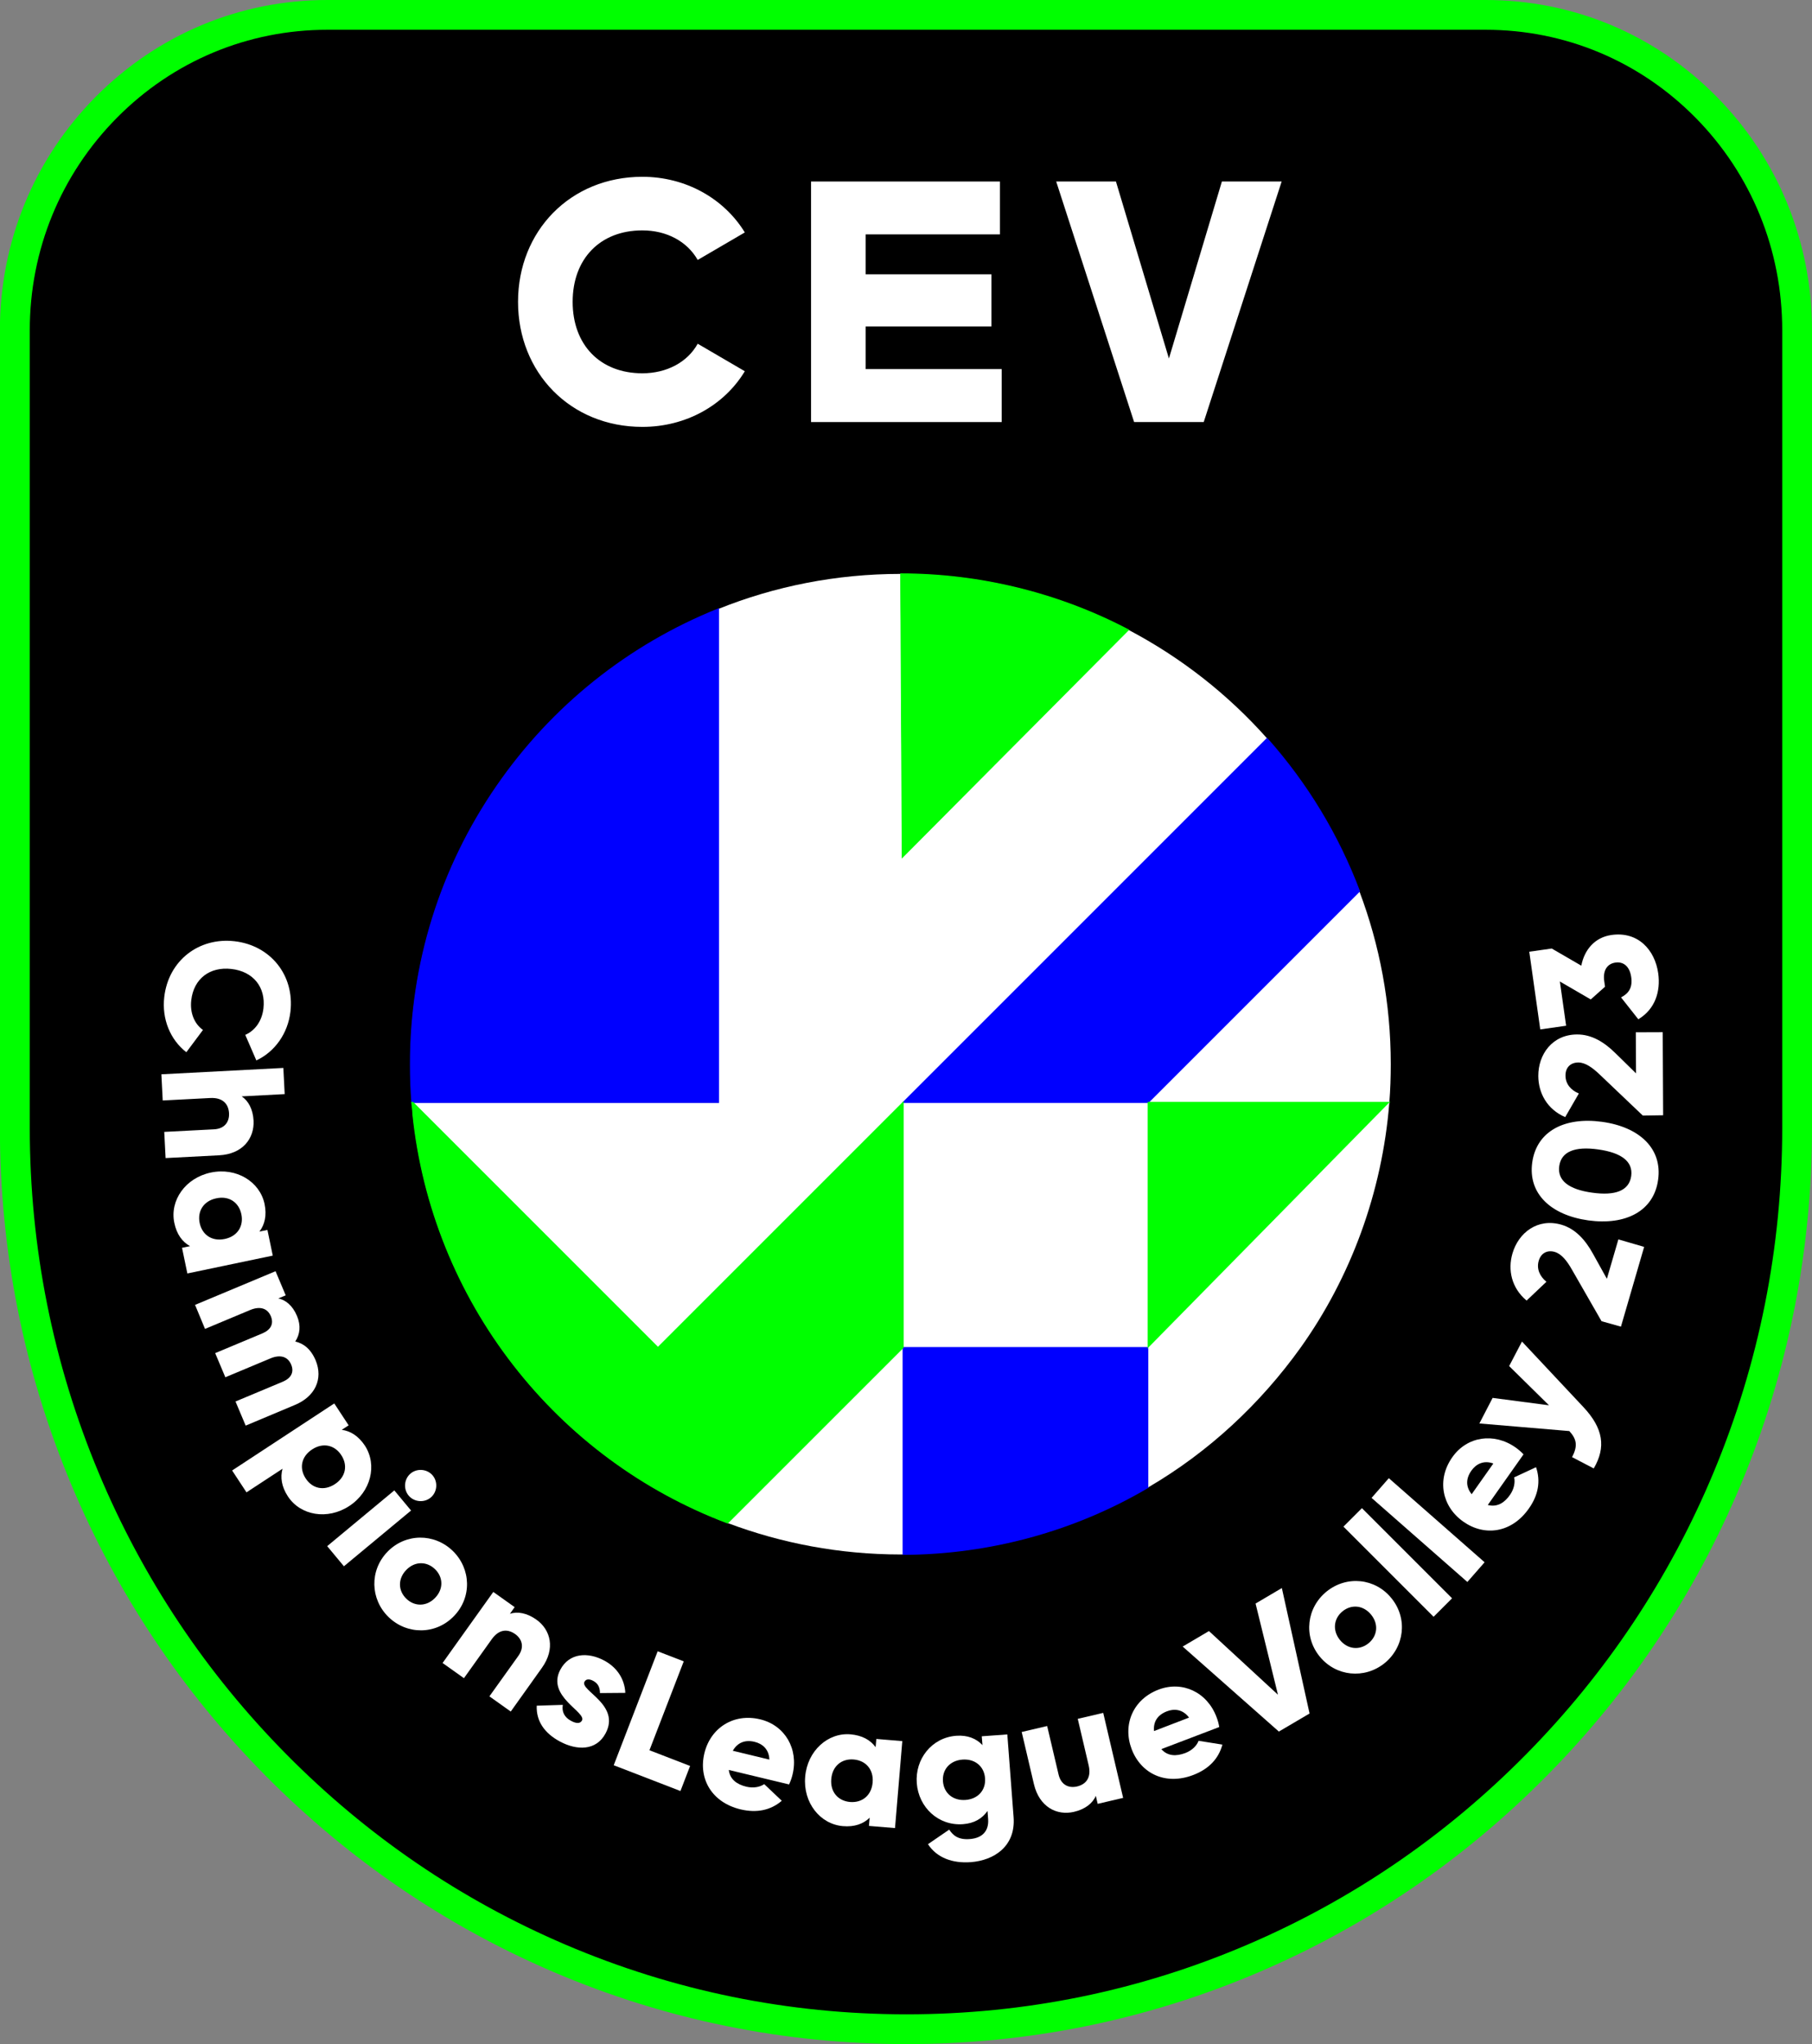 <?xml version="1.0" encoding="utf-8"?>
<!-- Generator: Adobe Illustrator 26.0.2, SVG Export Plug-In . SVG Version: 6.00 Build 0)  -->
<svg version="1.1" xmlns="http://www.w3.org/2000/svg" xmlns:xlink="http://www.w3.org/1999/xlink" x="0px" y="0px"
	 viewBox="0 0 1765 1991" style="enable-background:new 0 0 1765 1991;" xml:space="preserve">
<rect x="0" y="0" width="1765" height="1991" fill="#808080" stroke="none"/>
<style type="text/css">
	.st0{fill:#00FF00;}
	.st1{fill:#FFFFFF;}
	.st2{fill:#0000FF;}
</style>
<g id="Layer_1">
</g>
<g id="Layer_2">
	<g>
		<path d="M1447.1,14.5H883H318.9c-168.1,0-304.4,137.4-304.4,307.2v391.4v261.1v124.2c0,484.7,388.9,878.1,868.5,878.1h0h0
			c479.6,0,867.5-393.4,867.5-878.1V974.3V713.1V321.7C1750.5,151.9,1615.2,14.5,1447.1,14.5z"/>
		<path class="st0" d="M883,1991c-119.2,0-234.9-23.6-343.8-70.2c-105.1-45-199.6-109.4-280.7-191.4
			c-81.1-82-144.7-177.4-189.2-283.7c-46-110-69.4-226.9-69.4-347.3V321.7c0-86,33.2-166.8,93.4-227.5C153.6,33.5,233.7,0,318.9,0
			h1128.2c85.2,0,165.1,33.5,225,94.2c59.9,60.7,92.9,141.5,92.9,227.5v776.7c0,120.4-23.3,237.3-69.2,347.3
			c-44.4,106.3-107.9,201.8-188.9,283.7c-81,82-175.3,146.4-280.3,191.4C1117.8,1967.4,1002.2,1991,883,1991z M318.9,29
			c-77.4,0-150.2,30.4-204.9,85.6c-54.8,55.3-85,128.8-85,207.1v776.7c0,116.5,22.6,229.6,67.1,336.1
			c43,102.8,104.6,195.2,183.1,274.5c78.4,79.3,169.8,141.6,271.5,185.1c105.3,45,217.1,67.9,332.3,67.9
			c115.3,0,227-22.8,332.2-67.9c101.6-43.5,192.8-105.8,271.1-185.1c78.3-79.3,139.8-171.7,182.7-274.5
			c44.4-106.4,67-219.5,67-336.1V321.7c0-78.3-30-151.9-84.5-207.1C1597,59.4,1524.4,29,1447.1,29H318.9z"/>
	</g>
	<g>
		<g>
			<path class="st1" d="M625.7,415.8c42.6,0,79.8-21.1,99.8-54.2l-45.9-26.8c-10,18.1-30.3,28.8-53.9,28.8
				c-41.3,0-67.9-27.8-67.9-69.6c0-41.8,26.6-69.6,67.9-69.6c23.6,0,43.6,10.7,53.9,28.8l45.9-26.8c-20.3-33.1-57.6-54.2-99.8-54.2
				c-70.2,0-121.1,52.9-121.1,121.8C504.6,362.9,555.5,415.8,625.7,415.8"/>
		</g>
		<g>
			<polygon class="st1" points="790,176.8 790,411.1 975.7,411.1 975.7,359.5 843.2,359.5 843.2,318 965.7,318 965.7,267.2 
				843.2,267.2 843.2,228.3 974,228.3 974,176.8 			"/>
		</g>
		<g>
			<polygon class="st1" points="1190.2,176.8 1138.6,349.2 1087,176.8 1028.8,176.8 1104.7,411.1 1172.5,411.1 1248.4,176.8 			"/>
		</g>
	</g>
	<g>
		<g>
			<path class="st1" d="M228.5,916.8c34.8,4,58.5,32.9,54.4,68.6c-2.5,21.4-15.3,39.1-33.2,47.5l-10.8-24.9
				c9.7-4.2,16.3-13.7,17.7-25.7c2.4-20.9-10-36.1-31.2-38.5c-21.1-2.4-36.7,9.5-39.1,30.4c-1.4,12,2.8,22.9,11.4,29l-16.2,21.7
				c-15.6-12.1-24-32.2-21.5-53.8C164.1,935.6,193.7,912.8,228.5,916.8z"/>
		</g>
		<g>
			<path class="st1" d="M213.4,1125.3l-52.1,2.7l-1.3-25.5l48.4-2.5c10.5-0.5,15.1-7.4,14.7-15.6c-0.5-9.3-6.3-15.5-18.3-14.9
				l-46.3,2.4l-1.3-25.5l118.8-6.2l1.3,25.5l-41.9,2.2c6.5,4.3,11,12.5,11.6,23.7C247.8,1108.9,236.4,1124.1,213.4,1125.3z"/>
		</g>
		<g>
			<path class="st1" d="M265.7,1223l-83.2,17.4l-5.2-25l7.8-1.6c-7.5-4.2-13-11.5-15.3-22.7c-4.6-21.8,10.8-43.8,35.6-49
				s47.7,8.8,52.3,30.6c2.3,11.1,0.2,20.1-5,26.9l7.8-1.6L265.7,1223z M218.9,1206.8c12.5-2.6,18.6-12.6,16.2-24.1
				c-2.4-11.5-12-18.2-24.4-15.5c-12.5,2.6-18.6,12.6-16.2,24.1C196.9,1202.7,206.4,1209.4,218.9,1206.8z"/>
		</g>
		<g>
			<path class="st1" d="M287.4,1368.4l-48.1,20.2l-9.9-23.5l46.1-19.3c7.8-3.3,11.3-9.1,8.1-16.7c-3.3-7.8-10.6-9.9-19.9-6.1
				l-44.2,18.5l-9.9-23.5l46.1-19.3c7.8-3.3,11.3-9.1,8.1-16.7c-3.3-7.8-10.6-9.9-19.9-6.1l-44.2,18.5L190,1271l78.4-32.8l9.9,23.5
				l-7.2,3c6.8,1.4,13.8,6.6,18.2,17.1c3.9,9.3,3,17.7-1.7,24.9c8.1,1.8,15.2,7.3,19.9,18.4C314.9,1343.1,307,1360.2,287.4,1368.4z"
				/>
		</g>
		<g>
			<path class="st1" d="M340.2,1466.9c-21.2,13.9-47.6,9.3-59.8-9.4c-6.2-9.5-7.5-18.6-5.2-26.9l-35.1,23l-14-21.3l99.5-65.3
				l14,21.3l-6.7,4.4c8.5,1.1,16.3,6,22.6,15.5C367.6,1427,361.4,1453,340.2,1466.9z M326.2,1445.6c10.7-7,12.7-18.5,6.2-28.3
				c-6.4-9.8-17.8-12.5-28.4-5.5c-10.7,7-12.7,18.5-6.2,28.3C304.2,1449.9,315.5,1452.6,326.2,1445.6z"/>
		</g>
		<g>
			<path class="st1" d="M384.1,1451.7l16.3,19.6l-65.4,54.3l-16.3-19.6L384.1,1451.7z M400,1435.2c6.4-5.3,16.2-4.4,21.5,2
				c5.3,6.4,4.4,16.2-2,21.5c-6.4,5.3-16.2,4.4-21.5-2S393.6,1440.5,400,1435.2z"/>
		</g>
		<g>
			<path class="st1" d="M377.4,1511.5c17.6-18.2,45.6-18.3,63.6-0.9c17.9,17.4,18.8,45.4,1.1,63.6c-17.6,18.2-45.6,18.3-63.6,0.9
				C360.6,1557.7,359.8,1529.7,377.4,1511.5z M423.8,1556.4c8.4-8.7,7.9-20.3-0.1-28s-19.6-7.9-28,0.8c-8.4,8.7-7.9,20.3,0.1,28
				C403.7,1564.9,415.4,1565.1,423.8,1556.4z"/>
		</g>
		<g>
			<path class="st1" d="M527.8,1624.6l-30.3,42.5l-20.8-14.8l28.2-39.4c6.1-8.6,3.6-16.4-3-21.2c-7.6-5.4-16-4.8-23,5.1l-27,37.8
				l-20.8-14.8l49.4-69.2l20.8,14.8l-4.6,6.5c7.4-2.5,16.7-0.8,25.8,5.7C536.4,1587.5,541.2,1605.9,527.8,1624.6z"/>
		</g>
		<g>
			<path class="st1" d="M589.9,1688.3c-9.2,17.3-28.1,16.7-44.3,8.1c-15-8-23.4-19.7-22.8-35l25.4-0.8c-1.1,6.7,1.5,12.1,8.1,15.6
				c5.4,2.9,9,2.6,10.6-0.4c4.4-8.3-34.9-23.5-21.1-49.5c8.7-16.4,26.9-17.3,42.5-9c12.2,6.4,20.1,17.6,20.8,31.6l-24.7,0.2
				c0-5-1.6-9.3-6.6-11.9c-3.9-2.1-7.1-1.8-8.5,0.9C564.7,1646.6,604.7,1660.5,589.9,1688.3z"/>
		</g>
		<g>
			<path class="st1" d="M672.2,1720.1l-9.4,24.4l-65-25.1l42.8-111l25.4,9.8l-33.4,86.6L672.2,1720.1z"/>
		</g>
		<g>
			<path class="st1" d="M727,1740.3c6.8,1.6,13.2,0.4,17.4-2.5l17.1,16.2c-10.8,9.3-24.4,12.1-40.1,8.4c-28.3-6.8-41.2-30-35.3-54.6
				c5.9-24.6,28.3-39.4,54.4-33.1c24.1,5.8,37.5,28.8,31.5,53.7c-0.8,3.5-2,6.7-3.4,9.7l-58.7-14.1
				C711,1733.3,717.9,1738.1,727,1740.3z M749.4,1713.9c-0.3-10.2-6.9-15.5-14.4-17.3c-9.4-2.3-16.8,0.9-21.2,8.7L749.4,1713.9z"/>
		</g>
		<g>
			<path class="st1" d="M878.9,1695.9l-7.1,84.7l-25.4-2.1l0.7-8c-6.1,6-14.8,9.2-26.1,8.2c-22.2-1.9-38.9-22.9-36.7-48.1
				c2.1-25.2,22.1-43.2,44.2-41.3c11.3,1,19.3,5.5,24.4,12.5l0.7-8L878.9,1695.9z M850,1736.2c1.1-12.7-6.7-21.4-18.4-22.4
				c-11.7-1-20.8,6.3-21.9,19c-1.1,12.7,6.7,21.4,18.4,22.4C839.8,1756.1,848.9,1748.9,850,1736.2z"/>
		</g>
		<g>
			<path class="st1" d="M981.2,1689.4l6.1,80.5c2.2,28.5-19.1,42.2-41.7,43.9c-17.6,1.3-32.9-4.1-41.7-17.5l20.7-14.2
				c3.7,5.7,8.9,10.1,20.1,9.2c11.9-0.9,18.7-7.6,17.8-19.6l-0.6-7.8c-5.1,7.4-12.9,12.1-23.9,12.9c-24.1,1.8-43.2-16.5-45-39.9
				c-1.8-23.4,14.4-44.4,38.4-46.2c11-0.8,19.5,2.6,25.6,9.1l-0.7-8.6L981.2,1689.4z M959.5,1732c-0.9-11.7-10-19-22-18.1
				c-12,0.9-19.9,9.5-19,21.2c0.9,11.7,10,19,22,18.1C952.6,1752.3,960.4,1743.7,959.5,1732z"/>
		</g>
		<g>
			<path class="st1" d="M1074.6,1668.4l19.4,82.8l-24.8,5.8l-1.8-7.8c-3,7.2-10.4,13.1-21.3,15.6c-16.7,3.9-33.7-4.7-39-27
				l-11.9-50.8l24.8-5.8l11.1,47.2c2.4,10.3,10,13.5,17.9,11.7c9.1-2.1,14.2-8.9,11.4-20.7l-10.6-45.2L1074.6,1668.4z"/>
		</g>
		<g>
			<path class="st1" d="M1154.6,1707.5c6.5-2.5,11.1-7.1,12.9-11.9l23.2,3.7c-3.7,13.8-13.3,23.8-28.4,29.6
				c-27.2,10.4-51-1.5-60-25.2c-9-23.7,1.2-48.5,26.3-58c23.2-8.8,47.2,2.6,56.3,26.6c1.3,3.3,2.2,6.6,2.7,9.9l-56.4,21.5
				C1137.4,1710.7,1145.8,1710.8,1154.6,1707.5z M1158.2,1673c-6.1-8.2-14.5-8.9-21.6-6.1c-9.1,3.5-13.4,10.2-12.5,19.2L1158.2,1673
				z"/>
		</g>
		<g>
			<path class="st1" d="M1152,1603.8l25.6-15.1l67.2,62l-21.8-88.8l25.6-15.1l27,122.2l-29.9,17.6L1152,1603.8z"/>
		</g>
		<g>
			<path class="st1" d="M1285.3,1613.3c-15.9-19.7-12.5-47.5,7-63.2c19.5-15.7,47.4-13,63.2,6.8c15.9,19.7,12.5,47.5-7,63.2
				C1329,1635.7,1301.2,1633,1285.3,1613.3z M1335.6,1572.8c-7.6-9.4-19.2-10.3-27.8-3.4s-10.2,18.5-2.7,27.9
				c7.6,9.4,19.2,10.3,27.8,3.4C1341.6,1593.7,1343.2,1582.2,1335.6,1572.8z"/>
		</g>
		<g>
			<path class="st1" d="M1308.6,1487l18-18l87.8,87.8l-18,18L1308.6,1487z"/>
		</g>
		<g>
			<path class="st1" d="M1336,1459l16.8-19.2l93.3,81.9l-16.8,19.2L1336,1459z"/>
		</g>
		<g>
			<path class="st1" d="M1470.8,1456.1c4-5.7,5.2-12.1,4.1-17.1l21.3-9.9c4.6,13.5,2.3,27.2-7.1,40.4
				c-16.8,23.8-43.1,27.2-63.8,12.6c-20.7-14.6-26.1-40.9-10.6-62.8c14.3-20.3,40.6-24.2,61.6-9.4c2.9,2.1,5.5,4.3,7.7,6.7
				l-34.8,49.3C1458.4,1468.3,1465.5,1463.7,1470.8,1456.1z M1454.6,1425.5c-9.6-3.5-17,0.7-21.4,7c-5.6,7.9-5.4,15.9,0.3,22.9
				L1454.6,1425.5z"/>
		</g>
		<g>
			<path class="st1" d="M1482.5,1306.7l59.8,63.8c19.6,20.9,22.1,39.3,10.1,59.8l-21.1-11c5.5-10.6,4.8-17.3-2.7-25.4l-87.6-7.4
				l12.9-24.9l54.9,7.2l-38.8-38.2L1482.5,1306.7z"/>
		</g>
		<g>
			<path class="st1" d="M1560,1286.9l-28.7-50c-4.9-8.7-10.2-15.5-16.9-17.5c-7.2-2.1-13.4,1.1-15.6,8.7c-2.3,8,1.2,15.2,7.5,20.4
				l-19.3,18.3c-14.8-12.3-18.4-30-13.8-45.8c5.9-20.4,24.6-34.8,47.7-28.1c13.7,4,23.3,14.8,30.7,28.2l13.6,24.5l11.2-38.4
				l25.1,7.3l-22.6,77.7L1560,1286.9z"/>
		</g>
		<g>
			<path class="st1" d="M1547.1,1188.7c-36.4-5.1-58.9-26-54.6-56.5s31.6-44.5,68-39.5s58.9,26,54.6,56.5
				C1610.9,1179.7,1583.5,1193.7,1547.1,1188.7z M1556.8,1119.6c-22.7-3.2-36,2-38,16.2c-2,14.1,9.4,22.8,32.1,25.9
				c22.7,3.2,36-2,38-16.2C1590.8,1131.4,1579.5,1122.8,1556.8,1119.6z"/>
		</g>
		<g>
			<path class="st1" d="M1600.2,1086.6l-41.7-39.7c-7.2-6.9-14.2-12-21.1-12c-7.5,0-12.6,4.8-12.5,12.8c0,8.3,5.5,14.3,13,17.4
				l-13.3,23c-17.7-7.6-26.1-23.5-26.2-40c-0.1-21.2,13.7-40.4,37.7-40.5c14.3-0.1,26.6,7.5,37.5,18.3l20,19.6l-0.2-40l26.2-0.1
				l0.4,80.9L1600.2,1086.6z"/>
		</g>
		<g>
			<path class="st1" d="M1569.7,910.7c25.9-3.7,42.3,14.6,45.5,37.3c2.5,17.8-3.1,35.1-19.4,44.8l-16.8-21.3
				c7.4-3.8,11.4-9.5,9.9-19.8c-1.6-11.1-8.2-15.2-15.4-14.1c-7.2,1-12.4,6.7-10.9,17.9l0.8,5.6l-13.9,12.4l-30.1-17.5l6.1,43.1
				l-25.2,3.6l-10.7-75.7l21.9-3.1l28.8,16.7C1543.2,925.3,1553.3,913,1569.7,910.7z"/>
		</g>
	</g>
	<g>
		<g>
			<rect x="879.7" y="1073.8" class="st1" width="238.8" height="238.8"/>
		</g>
		<g>
			<path class="st1" d="M1353.3,1073.8c1-12.4,1.4-24.8,1.4-37.3c0-59.3-10.8-116-30.6-168.4l-205.7,205.7H1353.3z"/>
		</g>
		<g>
			<path class="st1" d="M402.2,1073.8l238.8,238.8l238.8-238.8l354.5-354.5c-38.1-42.9-83.8-78.8-135.1-105.8L878.9,835.1L877.3,559
				h-0.1c-62.7,0-122.7,12.1-177.4,34.1v480.8H402.2z"/>
		</g>
		<g>
			<path class="st1" d="M708.8,1483.5c52.4,19.7,109.1,30.6,168.4,30.6c0.8,0,1.7,0,2.5,0v-201.4L708.8,1483.5z"/>
		</g>
		<g>
			<path class="st2" d="M879.7,1312.6V1514c87-0.4,169.1-24.2,238.8-65.3v-136.1H879.7z"/>
			<path class="st2" d="M879.2,1514.5v-202.4h239.8V1449l-0.2,0.1c-71.7,42.3-154.3,65-239,65.4L879.2,1514.5z M880.2,1313.1v200.4
				c84.2-0.5,166.4-23,237.8-65.1v-135.3H880.2z"/>
		</g>
		<g>
			<path class="st2" d="M699.8,1073.8V593.1C524,663.5,399.7,835.5,399.7,1036.5c0,12.6,0.5,24.9,1.4,37.3h1H699.8z"/>
			<path class="st2" d="M700.3,1074.3H400.7l0-0.5c-1-12.7-1.4-24.9-1.4-37.3c0-97.4,29.1-191.1,84.2-271
				c53.8-78,128.6-137.8,216.2-172.9l0.7-0.3V1074.3z M401.6,1073.3h297.7V593.8c-87.1,35.1-161.5,94.6-215,172.3
				c-55,79.7-84.1,173.2-84.1,270.4C400.2,1048.8,400.7,1060.8,401.6,1073.3z"/>
		</g>
		<g>
			<path class="st0" d="M1099.1,613.6c-66.3-34.8-141.7-54.6-221.8-54.6l1.5,276.1L1099.1,613.6z"/>
			<path class="st0" d="M878.4,836.3l-1.5-277.8h0.5c77.3,0,154.1,18.9,222,54.6l0.6,0.3l-0.5,0.5L878.4,836.3z M877.8,559.5
				l1.5,274.4l218.9-220.1C1030.8,578.3,954.6,559.6,877.8,559.5z"/>
		</g>
		<g>
			<path class="st2" d="M1118.4,1073.8l205.7-205.7c-20.8-55.2-51.5-105.5-90-148.8l-354.5,354.5H1118.4z"/>
			<path class="st2" d="M1118.7,1074.3H878.5l355.7-355.7l0.4,0.4c39.1,44,69.4,94.1,90.1,148.9l0.1,0.3L1118.7,1074.3z
				 M880.9,1073.3h237.3L1323.6,868c-20.6-54.4-50.6-104.2-89.4-147.9L880.9,1073.3z"/>
		</g>
		<g>
			<path class="st0" d="M640.9,1312.6l-238.8-238.8v0h-1c0.3,4.1,1,7.8,1,11.7c19.1,183,140.6,335.4,306.6,397.9l170.9-170.9v-238.8
				L640.9,1312.6z"/>
			<path class="st0" d="M708.9,1484l-0.3-0.1c-82.2-31-154.4-84.2-208.6-154c-55-70.7-89-155.2-98.3-244.4c0-2.4-0.3-4.6-0.6-7
				c-0.2-1.5-0.4-3.1-0.5-4.7l0-0.5h1.8l238.5,238.5l239.3-239.3v240.2L708.9,1484z M401.7,1074.3c0.1,1.4,0.3,2.8,0.4,4.1
				c0.3,2.4,0.6,4.7,0.6,7.1c9.3,88.9,43.2,173.2,98.1,243.8c54.1,69.5,126,122.6,207.9,153.5l170.5-170.5V1075l-238.3,238.3
				l-239-239L401.7,1074.3z"/>
		</g>
		<g>
			<polygon class="st0" points="1118.4,1073.8 1118.4,1312.6 1353.2,1073.8 			"/>
			<path class="st0" d="M1117.9,1313.8v-240.5h236.5L1117.9,1313.8z M1118.9,1074.3v237l233.1-237H1118.9z"/>
		</g>
		<g>
			<path class="st1" d="M1353.3,1073.8L1353.3,1073.8l-234.8,238.8v136.1c58.9-34.4,109.2-81.4,148.4-136.1
				C1315.4,1244.6,1346.4,1161.7,1353.3,1073.8z"/>
		</g>
	</g>
</g>
</svg>

